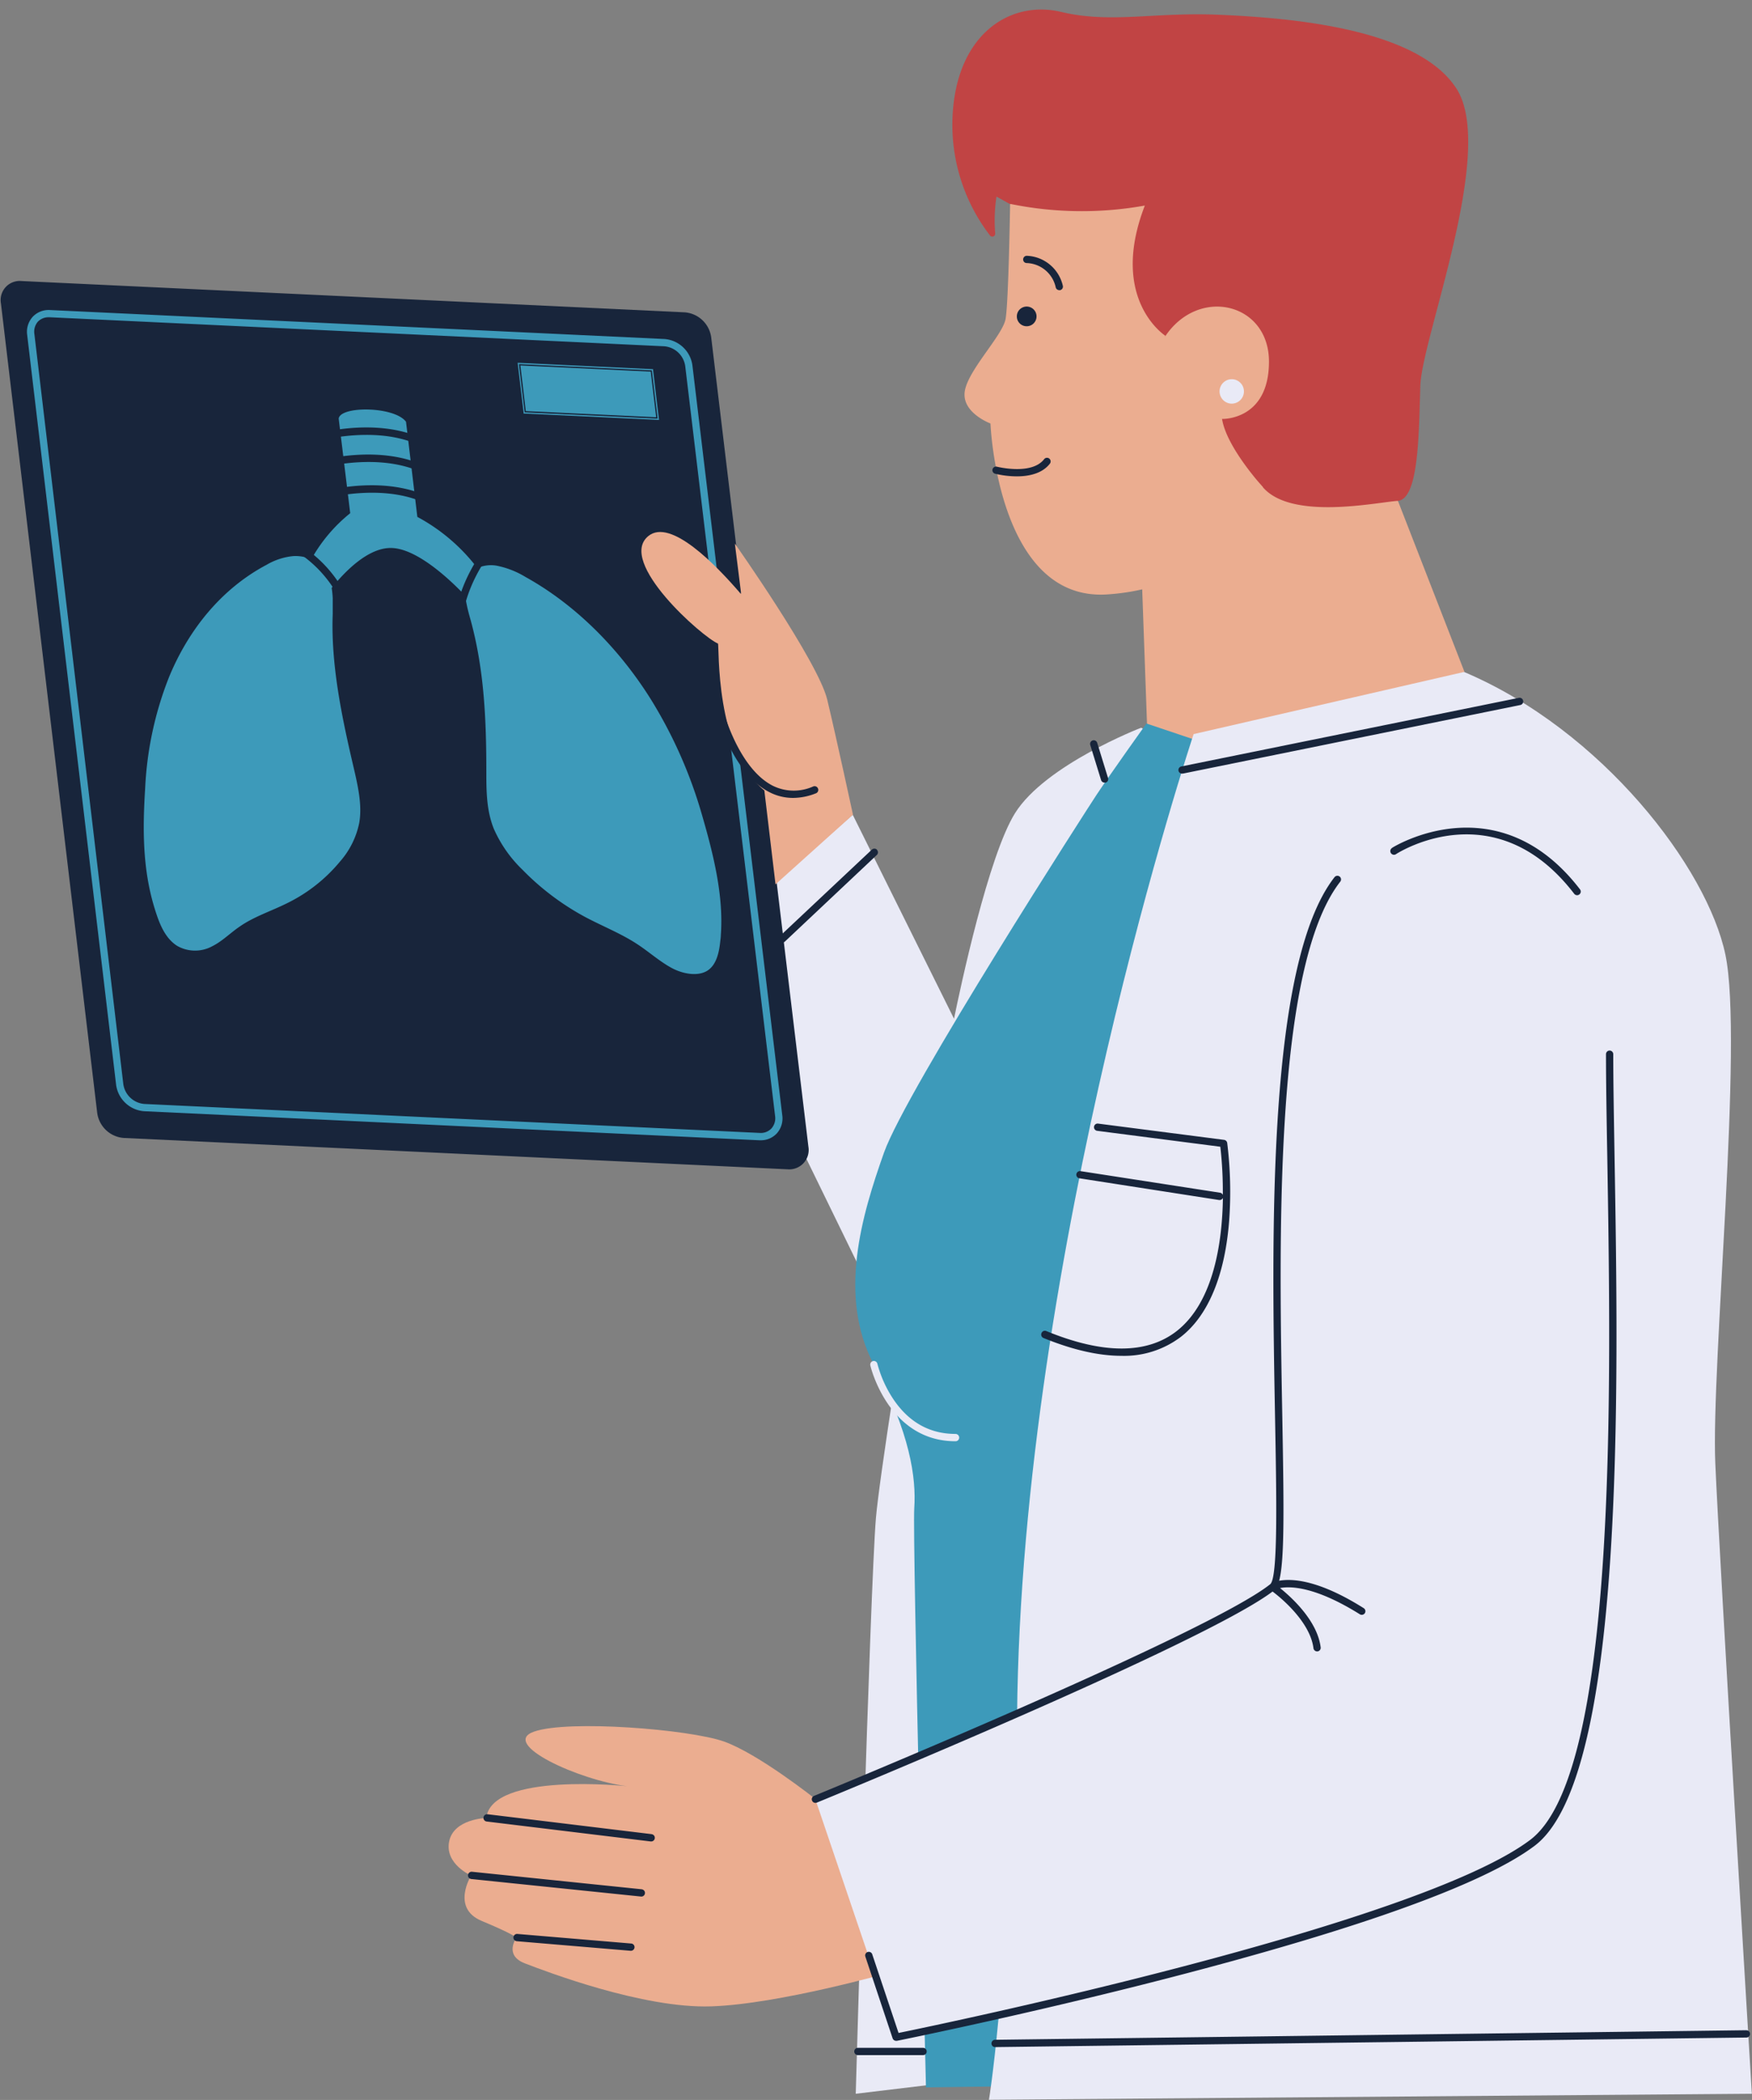 <?xml version="1.0" encoding="UTF-8" standalone="no"?><svg xmlns="http://www.w3.org/2000/svg" xmlns:xlink="http://www.w3.org/1999/xlink" fill="#000000" height="439.3" preserveAspectRatio="xMidYMid meet" version="1" viewBox="-0.2 -2.0 366.7 439.3" width="366.7" zoomAndPan="magnify"><rect x="-0.2" y="-2.0" width="366.7" height="439.3" fill="#808080" stroke="none"/><g data-name="Layer 3"><g id="change1_1"><path d="M333.09,187.18l-7.6,60.41L228.33,430.08,178.91,436s3-105.6,4.22-120.39c.72-8.39,5.8-40.46,10.05-66.62l-8.57,24.27L146.91,196l31.37-27.56,21.2,42.67c1.36-6.65,7.22-34.13,12.77-43,6.34-10.14,26.36-17.86,26.36-17.86Z" fill="#e9eaf6"/></g><g id="change2_1"><path d="M246.39,99.32l20-7,26,10.45,13.94,35.81-66.21,17.74-1.27-35.49Z" fill="#ebad90"/></g><g id="change3_1"><path d="M211.22,40.71l-2.85-1.59a32.75,32.75,0,0,0-.27,7.7.61.61,0,0,1-1.09.44A38,38,0,0,1,199.19,22c.95-17.11,12.24-24,22.7-21.51s19.43,0,33.06.6,41.5,2.53,49.74,15.52-7.29,52-7.61,62.1-.31,23.76-4.75,24.07-22.18,4.12-28.2-2.85-31-24.08-31-24.08l-13.31-19Z" fill="#c14444"/></g><g id="change4_1"><path d="M164.66,242.61l-139-6.56a6.07,6.07,0,0,1-5.51-5.2L0,61.51a4,4,0,0,1,4.32-4.72l138.82,6.55a6.06,6.06,0,0,1,5.51,5.18L169,237.87A4.06,4.06,0,0,1,164.66,242.61Z" fill="#18253b"/></g><g id="change5_1"><path d="M150.67,193.67c0,.43-.07.85-.12,1.28-.25,2.4-.84,5-2.78,6.16s-5,.67-7.39-.62-4.54-3.19-6.84-4.74c-3.55-2.4-7.51-3.92-11.26-5.92a54.17,54.17,0,0,1-13.1-9.86,27,27,0,0,1-6-8.54c-1.58-3.88-1.58-8-1.59-11.89,0-10.52-.38-21.21-3.28-31.81-.3-1.06-.61-2.17-.83-3.28a17,17,0,0,1-.29-1.81c-3-3.2-9.93-9.78-15.32-10-5-.23-10.06,5.12-12.65,8.36a17.34,17.34,0,0,1,.22,2.17c0,1.09,0,2.19,0,3.24-.4,10.44,1.82,21.22,4.31,31.86.93,4,1.9,8.1,1.24,11.87a17.46,17.46,0,0,1-4,8.06A33.38,33.38,0,0,1,60,186.89c-3.31,1.67-7,2.83-10,4.92-2,1.35-3.64,3.07-5.78,4.14a7.54,7.54,0,0,1-7.32-.07c-2.26-1.41-3.46-4-4.3-6.5-.15-.43-.29-.86-.42-1.3-2.61-8.39-2.51-16.94-2-25.14a72.23,72.23,0,0,1,5-23.3c4.1-9.95,11-18.51,20.44-23.5a13.6,13.6,0,0,1,5.59-1.81,8.22,8.22,0,0,1,3.74.68,32.84,32.84,0,0,1,8.15-9.65L70.69,85.57c.33-2.68,11.66-2.6,14.09.66l2.37,19.9a38.91,38.91,0,0,1,12.56,10.71,7,7,0,0,1,4-.51,18.53,18.53,0,0,1,6.08,2.37c10.72,5.94,19.78,15.25,26.31,25.71a96.28,96.28,0,0,1,10.61,24C149.14,176.77,151.29,185.43,150.67,193.67Z" fill="#3d9aba"/></g><g id="change5_2"><path d="M159,236.54h-.26l-128.8-6.08A6.4,6.4,0,0,1,24.11,225L5.49,68.08a4.67,4.67,0,0,1,1.16-3.81,4.57,4.57,0,0,1,3.64-1.41L138.9,68.92a6.4,6.4,0,0,1,5.82,5.48l18.81,156.9a4.68,4.68,0,0,1-1.16,3.82A4.54,4.54,0,0,1,159,236.54ZM10,64.37a3.08,3.08,0,0,0-2.28.93A3.21,3.21,0,0,0,7,67.9L25.61,224.79A4.84,4.84,0,0,0,30,228.94L158.81,235h0a3.07,3.07,0,0,0,2.45-.93,3.22,3.22,0,0,0,.77-2.61L143.22,74.58a4.84,4.84,0,0,0-4.39-4.14L10.21,64.37ZM136.23,75.48l-27.82-1.31,1.21,10.09,27.82,1.31Zm1.51,10.37-28.36-1.34,0-.22-1.24-10.4,28.36,1.34,0,.22ZM109.85,84l27.29,1.29L136,75.74l-27.28-1.29Z" fill="#3d9aba"/></g><g id="change2_2"><path d="M239.42,41c-7.6,19.65,4.3,27.24,4.3,27.24l-.18.33c7-10.77,21.86-7.29,21.86,5.07s-9.82,12-9.82,12c.95,6,8.55,14.25,8.55,14.25s-6.52,20.76-32.6,22.46c-23,1.5-24.42-35.76-24.42-35.76s-6-2.22-5.39-6.66,7.92-11.72,8.55-15.2.95-24.08.95-24.08A74.57,74.57,0,0,0,239.42,41Z" fill="#ebad90"/></g><g id="change5_3"><path d="M250.61,153l49.54,42.19-7.61,11.41L225.29,434.24l-31.68.43s-2.87-114.84-2.45-121.18-.85-15.63-8.45-30-2.53-31.26,2.11-44.36,43.24-73,44.44-74.78c3-4.53,10.49-15,10.49-15Z" fill="#3d9aba"/></g><g id="change2_3"><path d="M196.81,397,186.2,410.59s-23.29,6.66-37.55,7.13-34.53-7.28-39-9-1.74-5.38-1.74-5.38-.79-.79-7.28-3.49-2.22-9.5-2.22-9.5-5.55-2.38-4.6-7.13,7.77-4.91,7.77-4.91c1.1-9.66,29.46-6.65,29.46-6.65-10.14-1.27-26.67-8.88-19.48-11.41s32.57-.48,39.76,2.06,19.11,12,19.11,12Z" fill="#ebad90"/></g><g id="change1_2"><path d="M206.79,437.26s.89-5.24,2-17c-13,2.44-21.47,3.86-21.47,3.86l-16.9-49.84s20.53-8.56,42.26-17.43c.86-97.12,36.95-205.28,36.95-205.28l56.6-13c28.94,12.25,50.9,41,54.7,59.13s-3,85.76-2.11,106.46S366.47,436,366.47,436Z" fill="#e9eaf6"/></g><g id="change2_4"><path d="M162.12,183l-2.34-19.64c-10.37-8.46-9.42-30.17-9.7-30.73-3.17-1.27-21.23-17.11-14.57-22.5,4.65-3.77,14.11,6,19.37,12.13l0-.41-1.27-10.13s17.43,24.71,19.33,32.63,5.39,24.08,5.39,24.08Z" fill="#ebad90"/></g><g id="change1_3"><path d="M257.61,82.44h0a2.56,2.56,0,0,1-2.55-2.56h0a2.55,2.55,0,0,1,2.55-2.55h0a2.55,2.55,0,0,1,2.55,2.55h0A2.56,2.56,0,0,1,257.61,82.44Z" fill="#e9eaf6"/></g><g id="change1_4"><path d="M199.78,299.5c-14.06,0-17.78-15.68-17.81-15.83a.76.76,0,1,1,1.48-.34,24.82,24.82,0,0,0,3.35,7.4c3.25,4.81,7.62,7.24,13,7.24a.77.77,0,0,1,.76.77A.76.76,0,0,1,199.78,299.5Z" fill="#e9eaf6"/></g><g id="change4_2"><path d="M165.78,164.92a10.74,10.74,0,0,1-4.93-1.2c-7.78-3.95-11-16.22-11.14-16.74a.76.76,0,0,1,.55-.93.77.77,0,0,1,.93.55c0,.12,3.19,12.13,10.35,15.77a9.93,9.93,0,0,0,8.47.15.77.77,0,0,1,1,.43.76.76,0,0,1-.42,1A13.07,13.07,0,0,1,165.78,164.92Z" fill="#18253b"/></g><g id="change4_3"><path d="M336.21,240c-.15-8.41-.27-15.67-.27-21.47a.76.76,0,0,1,1.52,0c0,5.78.13,13,.27,21.45.83,48.58,2.22,129.88-16.73,144.15-10.54,7.93-36.22,17.22-76.32,27.58-29.82,7.71-56.9,13.17-57.17,13.22l-.15,0a.79.79,0,0,1-.73-.52l-5.72-17.14a.76.76,0,0,1,1.44-.48l5.52,16.49c9.09-1.86,108.43-22.49,132.21-40.39C338.41,369.09,337,288.27,336.21,240Zm-45-64.64a.77.77,0,1,0,.83,1.29c.84-.54,20.88-13,37.25,8.33a.78.78,0,0,0,.61.29.74.74,0,0,0,.46-.16.75.75,0,0,0,.14-1.06C313.26,161.62,291.43,175.2,291.21,175.34Zm-16.5,167.43a.77.77,0,0,0,.76.67h.09a.75.75,0,0,0,.66-.85c-.69-5.56-6.09-10.46-8.51-12.4,2.13-.41,7.34-.37,16.71,5.49a.77.77,0,0,0,1.05-.24.76.76,0,0,0-.25-1.05c-9.52-6-15.07-6.2-17.69-5.73,1.15-4.27,1-15.25.66-34.31-.69-37.51-1.73-94.19,12.13-111.93a.76.76,0,0,0-1.2-.94c-14.19,18.16-13.14,75.18-12.45,112.9.32,17.3.62,33.63-1,35-13,10.39-94.64,43.95-95.47,44.28a.76.76,0,0,0,.29,1.47.72.72,0,0,0,.29-.06c3.33-1.36,80.93-33.26,95.37-44.15C267.83,332.18,274,337.25,274.71,342.77ZM218.2,277.9c6.11,2.49,11.56,3.73,16.31,3.73a19.66,19.66,0,0,0,12.49-4c5.73-4.48,9.22-12.94,10.08-24.44a83.59,83.59,0,0,0-.42-16.09.77.77,0,0,0-.66-.65l-26.36-3.4a.76.76,0,0,0-.2,1.51l25.78,3.33a82.3,82.3,0,0,1,.52,10.08.75.75,0,0,0-.57-.46L226,243a.76.76,0,1,0-.23,1.5l29.2,4.54h.12a.76.76,0,0,0,.67-.43c-.14,9.24-1.91,21.76-9.67,27.84-6.23,4.86-15.41,4.88-27.29,0a.75.75,0,0,0-1,.41A.77.77,0,0,0,218.2,277.9ZM365.33,422.71h0l-157.33,2a.77.77,0,0,0,0,1.53h0l157.33-2a.76.76,0,0,0,0-1.52ZM193,426.39H179.36a.77.77,0,0,0-.76.77.76.76,0,0,0,.76.76H193a.76.76,0,0,0,.76-.76A.77.77,0,0,0,193,426.39Zm54.24-266.56h.15l70.69-14.36a.77.77,0,0,0-.31-1.5l-70.68,14.36a.76.76,0,0,0,.15,1.51Zm-63.89,15.92a.77.77,0,0,0-1.08,0L163,193.86a.77.77,0,0,0,0,1.08.8.8,0,0,0,.56.23.74.74,0,0,0,.52-.2l19.28-18.15A.76.76,0,0,0,183.32,175.75Zm46.91-14.57a.76.76,0,0,0,.73.54.83.83,0,0,0,.22,0,.76.76,0,0,0,.51-.95l-2.27-7.37a.76.76,0,0,0-.95-.51.77.77,0,0,0-.51.95Zm-94,220.52-34.48-4.18a.77.77,0,0,0-.19,1.52L136,383.22h.1a.76.76,0,0,0,.75-.67A.76.76,0,0,0,136.18,381.7Zm-2.1,11.53-35.56-3.67a.76.76,0,1,0-.16,1.52l35.57,3.67H134a.76.76,0,0,0,.07-1.52Zm-2.28,11.34-23.79-2a.77.77,0,0,0-.83.69.78.78,0,0,0,.7.83l23.79,2h.07a.76.76,0,0,0,.06-1.52Z" fill="#18253b"/></g><g id="change4_4"><path d="M74.45,128.25a.76.76,0,0,1-.53.94.69.69,0,0,1-.2,0,.77.77,0,0,1-.74-.56c-3.62-13-14.15-16.84-14.25-16.87a.76.76,0,0,1-.47-1,.75.75,0,0,1,1-.47C59.69,110.51,70.61,114.42,74.45,128.25Zm29.24-17.39a.75.75,0,0,0-1.07.1c-7.65,9.17-7.74,17.52-7.74,17.87a.76.76,0,0,0,.76.76h0a.76.76,0,0,0,.76-.76c0-.08.11-8.17,7.39-16.9A.77.77,0,0,0,103.69,110.86ZM66.37,90.25c.14,0,14.15-4,23.56,2.18a.81.81,0,0,0,.42.12.76.76,0,0,0,.42-1.4c-10-6.54-24.22-2.53-24.82-2.36a.75.75,0,0,0-.52.94A.75.75,0,0,0,66.37,90.25Zm-.05,4.21a.77.77,0,0,0-.52.94.76.76,0,0,0,1,.52c.14,0,14.15-4,23.56,2.18a.79.79,0,0,0,.42.12.76.76,0,0,0,.41-1.4C81.14,90.28,66.92,94.29,66.32,94.46Zm25.58,8.79c-10-6.54-24.22-2.54-24.82-2.36a.76.76,0,0,0,.42,1.46c.14,0,14.15-4,23.57,2.17a.69.69,0,0,0,.41.13.76.76,0,0,0,.42-1.4Z" fill="#18253b"/></g><g id="change4_5"><path d="M221.69,58.7a.55.55,0,0,1-.18,0,.77.77,0,0,1-.74-.57,6.44,6.44,0,0,0-6.07-5.1.74.74,0,0,1-.75-.76.76.76,0,0,1,.76-.76,8.06,8.06,0,0,1,7.54,6.25A.76.76,0,0,1,221.69,58.7Zm-7,7.55a2.06,2.06,0,1,0-2.06-2A2.05,2.05,0,0,0,214.71,66.25Zm3.65,27.81c-2.63,3.39-9.77,1.59-9.84,1.58a.76.76,0,1,0-.38,1.47,19.81,19.81,0,0,0,4.5.54c2.43,0,5.27-.53,6.92-2.65a.76.76,0,1,0-1.2-.94Z" fill="#18253b"/></g></g></svg>